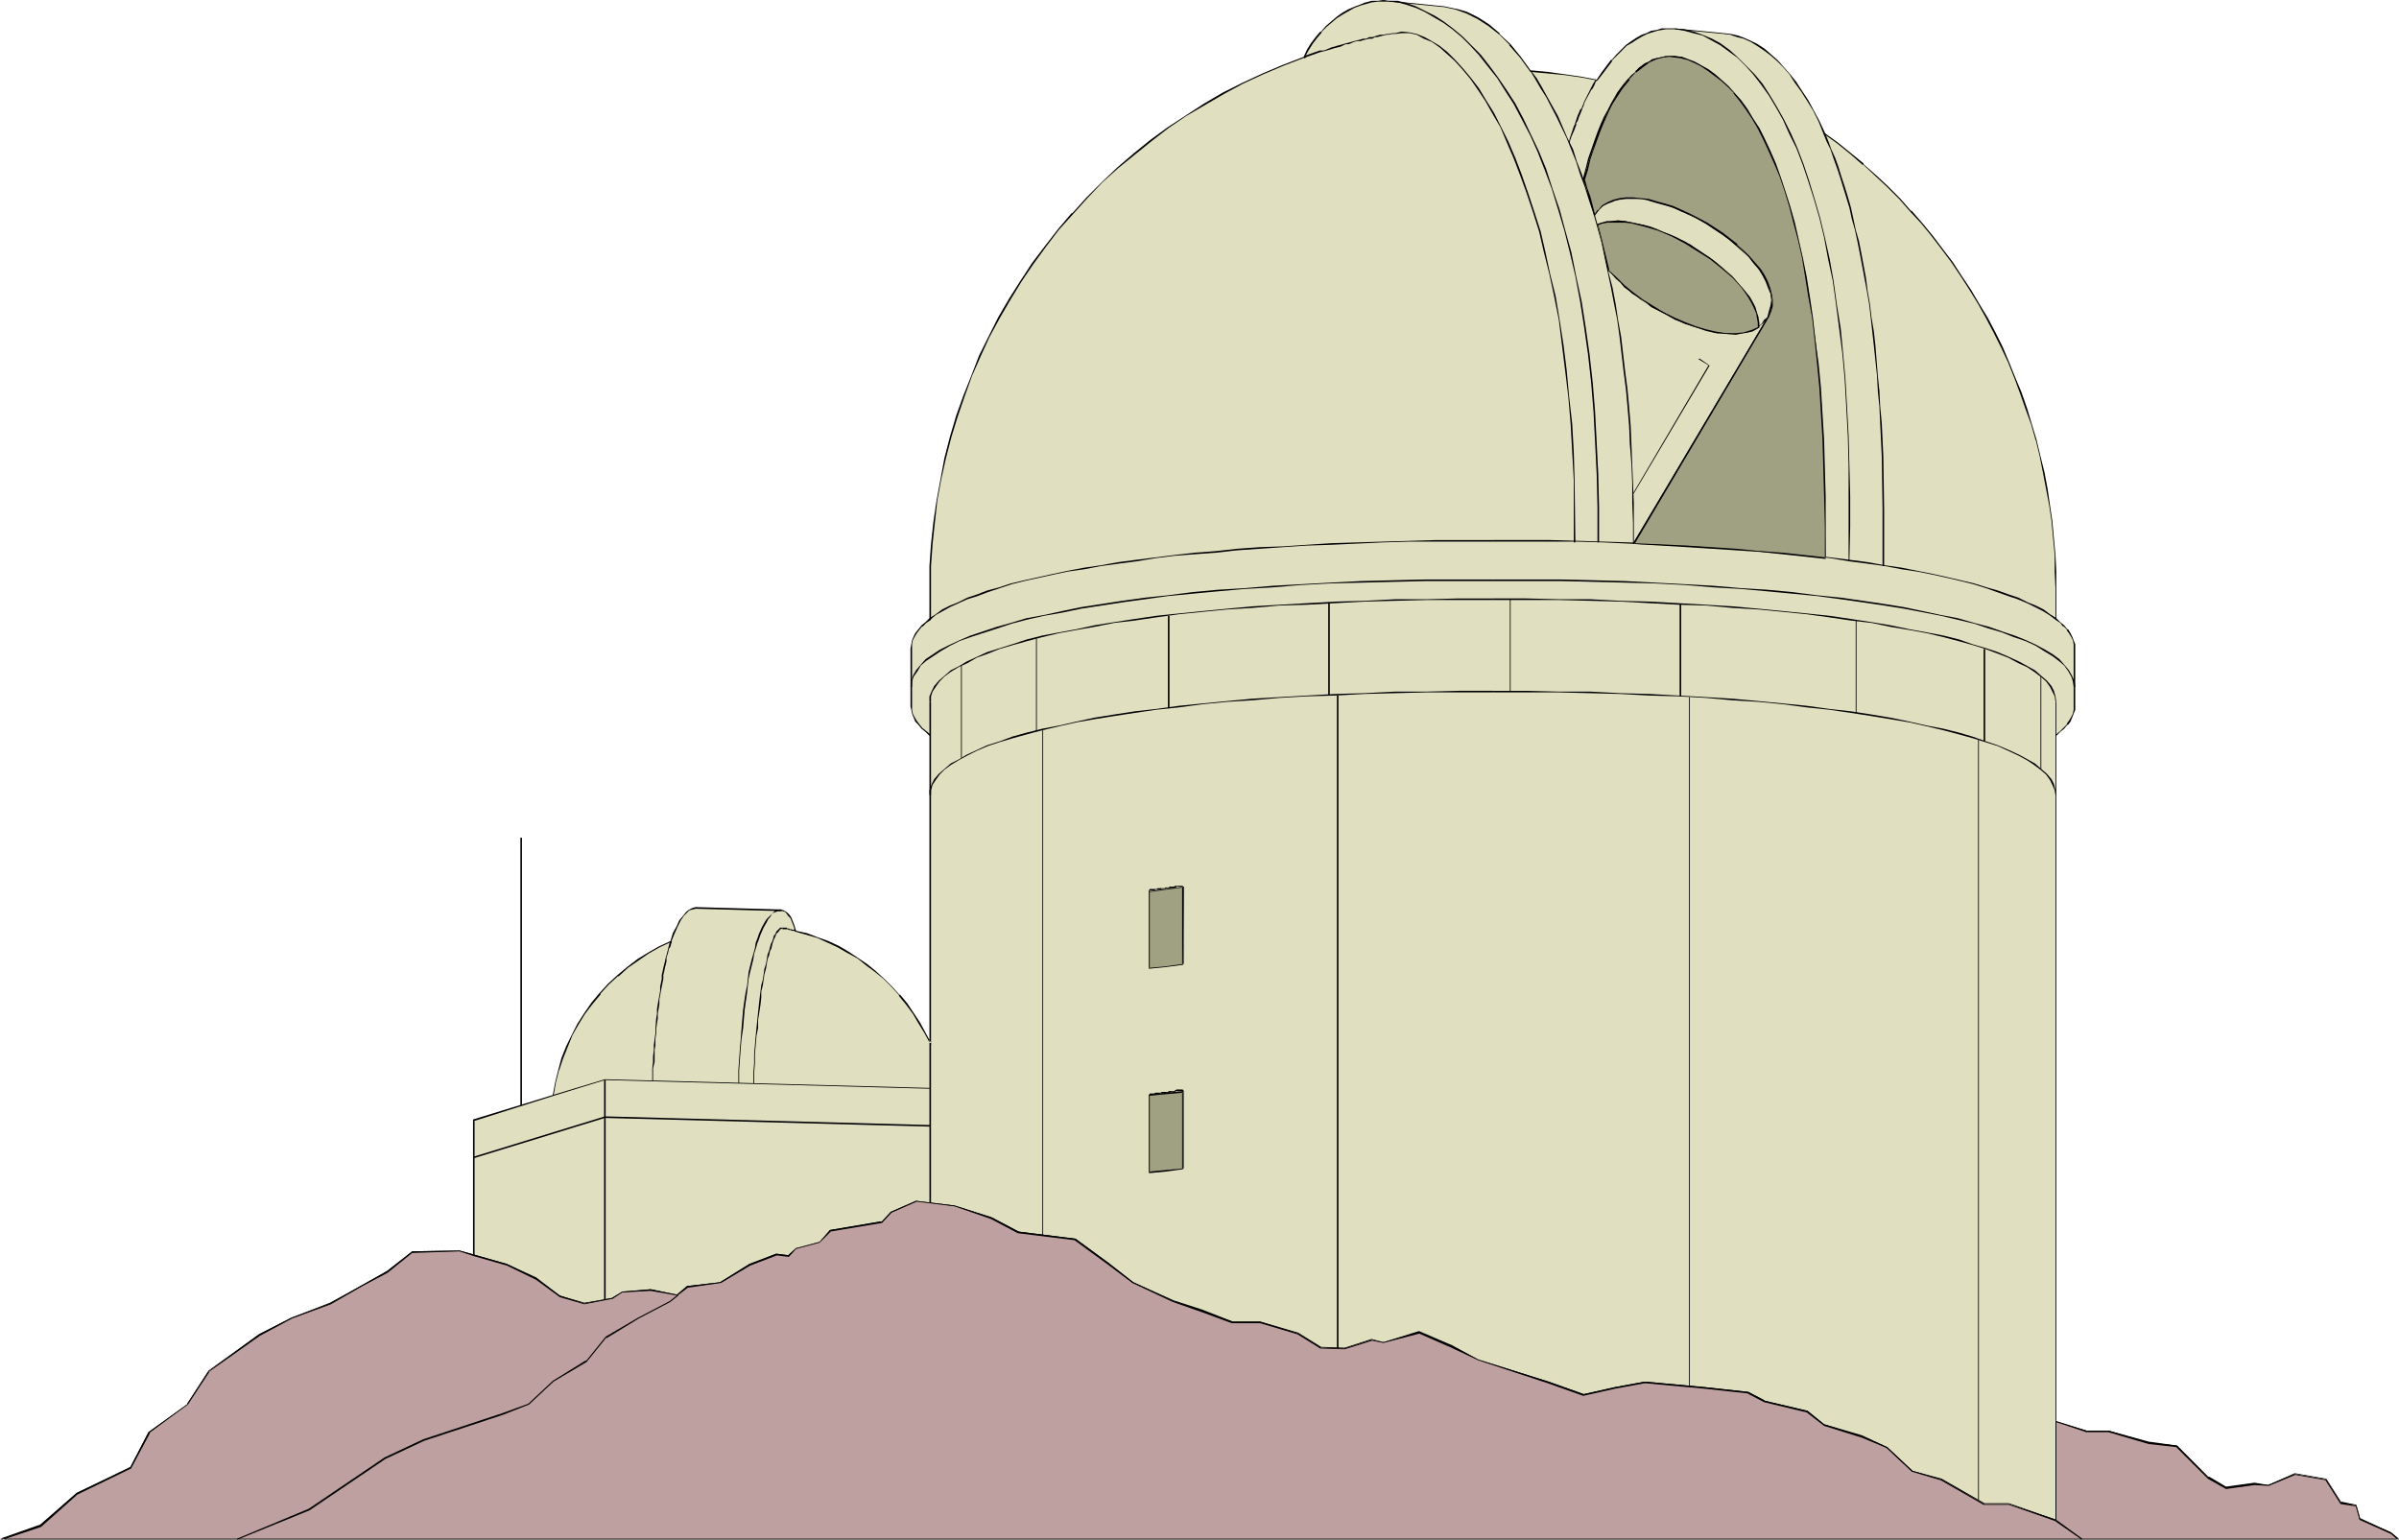 <?xml version="1.0" encoding="UTF-8" standalone="no"?>
<svg
   version="1.0"
   width="129.895mm"
   height="83.367mm"
   id="svg72"
   sodipodi:docname="Observatory.wmf"
   xmlns:inkscape="http://www.inkscape.org/namespaces/inkscape"
   xmlns:sodipodi="http://sodipodi.sourceforge.net/DTD/sodipodi-0.dtd"
   xmlns="http://www.w3.org/2000/svg"
   xmlns:svg="http://www.w3.org/2000/svg">
  <sodipodi:namedview
     id="namedview72"
     pagecolor="#ffffff"
     bordercolor="#000000"
     borderopacity="0.25"
     inkscape:showpageshadow="2"
     inkscape:pageopacity="0.0"
     inkscape:pagecheckerboard="0"
     inkscape:deskcolor="#d1d1d1"
     inkscape:document-units="mm" />
  <defs
     id="defs1">
    <pattern
       id="WMFhbasepattern"
       patternUnits="userSpaceOnUse"
       width="6"
       height="6"
       x="0"
       y="0" />
  </defs>
  <path
     style="fill:#e0e0c1;fill-opacity:1;fill-rule:evenodd;stroke:none"
     d="m 0.646,314.928 7.757,-2.747 7.434,-6.463 10.989,-5.332 3.717,-7.271 7.918,-5.817 4.202,-6.625 10.504,-7.433 6.626,-3.555 7.918,-2.909 6.302,-3.555 5.171,-2.909 5.171,-4.04 9.696,-0.162 2.909,0.808 v -27.631 l 16.322,-5.171 0.485,-2.585 0.485,-2.585 0.808,-2.424 0.97,-2.424 0.97,-2.262 1.293,-2.262 1.293,-2.262 1.616,-1.939 1.616,-2.101 1.616,-1.777 1.939,-1.777 1.939,-1.616 2.101,-1.616 2.262,-1.454 2.262,-1.293 2.262,-0.97 0.646,-1.777 0.646,-1.454 0.646,-1.131 0.646,-0.97 0.646,-0.646 0.646,-0.646 0.646,-0.162 0.646,-0.162 17.453,0.485 h 0.485 l 0.323,0.323 0.485,0.323 0.323,0.323 0.323,0.646 0.485,0.646 0.162,0.808 0.323,1.131 2.262,0.646 2.262,0.808 2.101,0.808 2.101,0.97 2.101,1.131 1.939,1.131 1.778,1.454 1.939,1.454 1.616,1.454 1.778,1.616 1.454,1.777 1.454,1.777 1.454,1.777 1.131,1.939 1.131,2.101 1.131,2.101 v -63.018 l -0.97,-0.808 -0.808,-0.646 -0.646,-0.646 -0.485,-0.808 -0.485,-0.646 -0.323,-0.808 -0.162,-0.808 v -0.646 -11.957 -0.808 l 0.162,-0.808 0.323,-0.646 0.485,-0.808 0.485,-0.808 0.646,-0.646 0.808,-0.646 0.97,-0.808 v -6.302 0 -4.524 l 0.323,-4.524 0.485,-4.524 0.646,-4.363 0.808,-4.363 0.808,-4.363 1.131,-4.363 1.293,-4.201 1.454,-4.201 1.616,-4.04 1.616,-4.04 1.939,-4.04 1.939,-3.878 2.262,-3.716 2.262,-3.716 2.424,-3.555 2.586,-3.555 2.747,-3.393 2.747,-3.393 3.07,-3.232 3.07,-3.07 3.232,-2.909 3.232,-2.909 3.555,-2.747 3.394,-2.585 3.717,-2.585 3.878,-2.262 3.878,-2.262 3.878,-2.101 4.04,-1.939 4.202,-1.777 4.202,-1.616 0.808,-1.293 0.808,-1.454 0.97,-1.293 0.97,-1.131 0.97,-1.131 2.262,-1.777 1.131,-0.808 1.293,-0.646 1.131,-0.646 1.131,-0.485 1.293,-0.323 1.131,-0.323 1.293,-0.162 h 1.131 1.131 l 11.312,1.293 2.262,0.323 2.262,0.808 2.262,1.131 2.262,1.454 2.262,1.777 2.101,2.262 2.101,2.424 2.101,2.909 3.555,0.323 3.394,0.323 3.394,0.485 3.394,0.808 0.97,-1.454 0.97,-1.454 0.97,-1.293 0.97,-1.131 1.131,-0.97 0.97,-0.808 0.97,-0.808 1.131,-0.646 0.97,-0.646 1.131,-0.485 0.97,-0.323 0.97,-0.323 0.97,-0.162 0.97,-0.162 h 1.778 l 10.019,0.97 v 0 l 1.454,0.323 1.293,0.323 1.454,0.485 1.293,0.646 1.454,0.646 1.293,0.97 1.454,0.97 1.131,1.293 1.293,1.293 1.293,1.454 1.293,1.616 1.293,1.777 1.131,1.939 1.131,2.101 1.131,2.262 1.131,2.262 2.747,2.101 2.747,2.101 2.586,2.262 2.424,2.262 2.586,2.424 2.262,2.424 2.424,2.424 2.262,2.585 2.101,2.585 2.101,2.585 1.939,2.747 1.939,2.909 1.778,2.747 1.778,2.909 1.616,2.909 1.616,2.909 1.454,3.07 1.454,3.07 1.293,3.07 1.131,3.232 1.131,3.07 0.97,3.232 1.131,3.232 0.646,3.393 0.808,3.232 0.646,3.393 0.646,3.393 0.485,3.232 0.323,3.555 0.162,3.393 0.162,3.393 0.162,3.393 v 0 6.302 l 0.808,0.808 0.808,0.646 0.646,0.646 0.485,0.808 0.485,0.808 0.323,0.646 0.162,0.808 v 0.808 11.957 0.646 l -0.162,0.808 -0.323,0.808 -0.485,0.646 -0.485,0.808 -0.646,0.646 -0.808,0.646 -0.808,0.808 v 140.578 l 6.141,1.777 h 4.525 l 8.242,2.424 5.818,0.808 6.464,6.302 3.555,2.101 5.818,-0.808 2.909,0.485 5.333,-2.424 6.464,1.131 3.07,4.686 3.07,0.485 0.808,2.909 6.302,2.747 1.293,1.293 z"
     id="path1" />
  <path
     style="fill:#000000;fill-opacity:1;fill-rule:evenodd;stroke:none"
     d="m 0.646,314.766 v 0.162 l 7.757,-2.585 7.434,-6.463 10.989,-5.494 3.878,-7.271 -0.162,0.162 7.918,-5.817 4.363,-6.787 h -0.162 l 10.504,-7.271 6.626,-3.555 7.918,-3.07 6.464,-3.555 5.171,-2.747 5.01,-4.04 v 0 l 9.696,-0.323 v 0 l 3.07,0.97 v -27.792 l -0.162,0.162 16.322,-5.171 0.485,-2.747 0.646,-2.585 v 0.162 l 0.808,-2.424 0.97,-2.424 0.97,-2.424 1.293,-2.262 1.293,-2.101 1.616,-2.101 1.616,-1.939 h -0.162 l 1.778,-1.939 1.939,-1.777 v 0.162 l 1.939,-1.777 2.101,-1.454 2.101,-1.454 2.262,-1.293 2.424,-1.131 0.646,-1.616 0.646,-1.454 0.646,-1.293 0.646,-0.97 v 0 l 0.646,-0.646 0.485,-0.485 v 0 l 0.646,-0.162 v 0 l 0.646,-0.162 17.453,0.485 h 0.485 -0.162 l 0.485,0.162 0.323,0.323 v 0 l 0.323,0.485 0.485,0.485 0.323,0.808 0.323,0.808 0.323,1.131 2.262,0.646 2.262,0.646 2.101,0.97 2.101,0.97 1.939,1.131 2.101,1.131 1.778,1.454 1.778,1.293 v 0 l 1.778,1.454 1.616,1.616 1.616,1.777 h -0.162 l 1.454,1.777 1.454,1.939 1.131,1.939 1.293,2.101 1.293,2.424 v -63.503 l -0.97,-0.808 -0.808,-0.646 v 0 l -0.646,-0.808 -0.485,-0.646 -0.485,-0.808 -0.323,-0.646 v 0 l -0.162,-0.808 v -0.646 -11.957 -0.808 l 0.162,-0.808 v 0 l 0.323,-0.646 0.485,-0.808 0.485,-0.646 0.646,-0.808 v 0.162 l 0.808,-0.808 0.97,-0.646 v -6.463 h -0.323 v 0 h 0.323 v -4.524 l 0.323,-4.524 0.485,-4.524 0.485,-4.363 0.808,-4.363 0.97,-4.363 1.131,-4.363 v 0 l 1.293,-4.201 1.454,-4.201 1.454,-4.04 1.778,-4.04 1.778,-3.878 2.101,-3.878 2.262,-3.878 2.262,-3.716 2.424,-3.555 2.586,-3.555 2.586,-3.393 2.909,-3.232 v 0 l 2.909,-3.232 3.07,-3.232 3.232,-2.909 v 0 l 3.394,-2.747 3.394,-2.747 3.555,-2.747 3.555,-2.424 3.878,-2.262 3.878,-2.262 3.878,-2.101 4.202,-1.939 4.202,-1.777 4.202,-1.616 0.808,-1.454 0.808,-1.293 0.97,-1.293 0.97,-1.131 h -0.162 l 1.131,-1.131 v 0 l 2.101,-1.777 1.293,-0.808 1.131,-0.646 1.131,-0.646 1.293,-0.485 1.131,-0.323 v 0 l 1.131,-0.323 1.293,-0.162 h 1.131 1.131 l 11.312,1.131 2.262,0.485 v 0 l 2.262,0.808 2.262,1.131 2.262,1.454 2.262,1.777 v 0 l 2.101,2.101 h -0.162 l 2.262,2.585 2.101,2.909 3.555,0.323 3.394,0.323 3.394,0.485 3.394,0.646 1.131,-1.454 0.97,-1.293 0.97,-1.293 h -0.162 l 1.131,-1.131 0.97,-0.97 0.97,-0.97 v 0 l 1.131,-0.646 0.97,-0.646 1.131,-0.646 0.97,-0.485 0.97,-0.323 1.131,-0.323 h -0.162 l 0.97,-0.162 0.97,-0.162 h 1.778 l 10.019,0.97 -0.162,-0.162 v 0.162 l 1.616,0.162 h -0.162 l 1.454,0.485 1.293,0.323 1.454,0.646 1.293,0.808 1.454,0.97 1.293,0.97 v 0 l 1.293,1.131 1.293,1.293 v 0 l 1.293,1.454 1.131,1.777 1.293,1.777 1.131,1.777 1.293,2.101 1.131,2.262 0.97,2.424 2.909,2.101 2.586,2.101 2.586,2.262 v -0.162 l 2.586,2.424 2.424,2.262 2.424,2.424 2.262,2.585 v 0 l 2.262,2.424 2.101,2.585 2.101,2.747 1.939,2.585 1.939,2.909 1.778,2.747 1.778,2.909 1.616,2.909 1.616,3.07 1.454,2.909 1.454,3.07 1.293,3.232 1.131,3.07 1.131,3.232 1.131,3.07 0.97,3.393 v -0.162 l 0.808,3.393 0.646,3.232 0.646,3.393 0.646,3.393 0.485,3.232 0.323,3.555 0.323,3.393 v 3.393 l 0.162,3.393 h 0.162 v 0 h -0.162 0.162 -0.162 v 0 h 0.162 v -3.393 l -0.162,-3.393 -0.323,-3.393 -0.323,-3.555 -0.485,-3.232 -0.485,-3.393 -0.646,-3.393 -0.808,-3.232 -0.808,-3.393 v 0 l -0.97,-3.232 -0.97,-3.232 -1.131,-3.232 -1.293,-3.07 -1.293,-3.232 -1.293,-3.07 -1.454,-2.909 -1.616,-3.07 -1.778,-2.909 -1.616,-2.747 -1.939,-2.909 -1.778,-2.747 -2.101,-2.747 -1.939,-2.585 -2.262,-2.747 -2.101,-2.424 h -0.162 l -2.262,-2.585 -2.424,-2.424 -2.424,-2.262 -2.586,-2.262 v -0.162 l -2.586,-2.101 -2.586,-2.101 -2.909,-2.101 h 0.162 l -1.131,-2.424 -1.131,-2.101 -1.131,-2.101 -1.293,-1.939 -1.131,-1.777 -1.293,-1.616 -1.293,-1.454 v 0 l -1.293,-1.454 -1.293,-1.131 v 0 l -1.293,-1.131 -1.454,-0.97 -1.293,-0.646 -1.454,-0.646 -1.293,-0.485 -1.454,-0.323 v 0 l -1.454,-0.162 h 0.162 -0.162 l -10.019,-0.97 h -1.778 -0.97 l -0.97,0.323 v 0 l -1.131,0.162 -0.97,0.485 -0.97,0.323 -1.131,0.646 -0.97,0.646 -1.131,0.808 v 0 l -0.97,0.97 -0.97,0.97 -0.97,1.131 h -0.162 l -0.97,1.293 -0.97,1.293 -0.97,1.454 h 0.162 l -3.394,-0.646 -3.394,-0.485 -3.394,-0.485 -3.555,-0.323 0.162,0.162 -2.101,-2.909 -2.101,-2.585 v 0 l -2.262,-2.101 V 6.787 l -2.101,-1.777 -2.262,-1.454 -2.262,-1.131 -2.262,-0.646 h -0.162 L 295.566,1.293 284.254,0.162 283.123,0 l -1.131,0.162 h -1.293 l -1.131,0.323 h -0.162 l -1.131,0.485 -1.293,0.485 -1.131,0.485 -1.131,0.646 -1.131,0.808 -2.262,1.939 v 0 l -0.97,1.131 h -0.162 l -0.97,1.131 -0.97,1.293 -0.808,1.293 -0.646,1.454 v 0 l -4.202,1.616 -4.202,1.777 -4.202,1.939 -3.878,1.939 -3.878,2.262 -3.717,2.424 -3.717,2.424 -3.555,2.585 -3.394,2.747 -3.394,2.909 v 0 l -3.232,3.07 -3.07,3.07 -2.909,3.232 h -0.162 l -2.747,3.232 -2.747,3.555 -2.586,3.393 -2.424,3.716 -2.262,3.555 -2.262,3.878 -1.939,3.878 -1.939,3.878 -1.616,4.201 -1.616,4.04 -1.454,4.04 -1.293,4.363 v 0 l -1.131,4.363 -0.808,4.363 -0.808,4.363 -0.646,4.363 -0.485,4.524 -0.323,4.524 v 4.524 h 0.323 v 0 h -0.323 v 6.302 -0.162 l -0.808,0.808 -0.808,0.646 -0.646,0.808 -0.646,0.808 -0.323,0.646 -0.323,0.808 v 0 l -0.162,0.808 -0.162,0.808 v 11.957 l 0.162,0.646 0.162,0.808 v 0 l 0.323,0.808 0.323,0.808 0.646,0.646 0.646,0.808 0.808,0.646 0.808,0.808 v -0.162 63.018 h 0.323 l -1.131,-2.101 -1.131,-2.101 -1.293,-1.939 -1.293,-1.939 -1.454,-1.777 h -0.162 l -1.454,-1.616 -1.616,-1.616 -1.778,-1.616 v 0 l -1.778,-1.454 -1.939,-1.293 -1.939,-1.293 -1.939,-1.131 -2.101,-0.97 -2.262,-0.808 -2.101,-0.808 -2.262,-0.485 v 0 l -0.323,-1.131 -0.323,-0.808 -0.323,-0.808 -0.323,-0.485 -0.485,-0.485 -0.485,-0.323 -0.323,-0.162 -0.485,-0.162 -17.453,-0.485 -0.646,0.162 v 0 l -0.646,0.323 -0.646,0.485 -0.646,0.808 v 0 l -0.808,0.97 -0.485,1.131 -0.808,1.454 -0.485,1.616 v 0 l -2.424,1.131 -2.262,1.293 -2.101,1.293 -2.101,1.616 -1.939,1.616 v 0 l -1.939,1.777 -1.778,1.939 v 0 l -1.616,1.939 -1.454,2.101 -1.454,2.262 -1.131,2.262 -1.131,2.262 -0.97,2.424 -0.646,2.424 v 0 l -0.646,2.585 -0.485,2.585 v 0 l -16.322,5.009 v 27.792 l 0.162,-0.162 -2.909,-0.808 -9.696,0.162 -5.171,4.04 -5.171,2.909 -6.464,3.555 -7.918,3.07 -6.626,3.393 -10.342,7.433 -4.363,6.787 h 0.162 l -8.08,5.817 -3.717,7.11 v 0 L 15.675,305.556 8.242,312.019 0,314.928 Z"
     id="path2" />
  <path
     style="fill:#000000;fill-opacity:1;fill-rule:evenodd;stroke:none"
     d="m 420.644,120.38 v 6.463 l 0.97,0.646 0.646,0.808 v -0.162 l 0.808,0.808 h -0.162 l 0.485,0.646 0.485,0.808 0.323,0.646 v 0 l 0.162,0.808 v 0.808 11.957 0.646 l -0.162,0.808 v 0 l -0.323,0.646 -0.485,0.808 -0.485,0.646 h 0.162 l -0.808,0.808 v 0 l -0.646,0.646 -0.97,0.808 v 140.578 l 6.302,1.939 h 4.525 v 0 l 8.242,2.424 v 0 l 5.818,0.808 -0.162,-0.162 6.464,6.463 3.717,2.101 5.818,-0.808 2.909,0.323 5.494,-2.424 h -0.162 l 6.464,1.131 h -0.162 l 3.07,4.848 3.232,0.485 h -0.162 l 0.808,2.747 6.464,2.909 v 0 l 1.293,1.131 v -0.162 H 0.646 L 0,314.928 h 490.94 l -1.616,-1.293 -6.302,-2.909 v 0.162 l -0.808,-2.909 -3.07,-0.646 v 0.162 l -3.07,-4.848 -6.464,-1.131 -5.494,2.424 h 0.162 l -2.909,-0.485 -5.818,0.808 v 0 l -3.555,-2.101 v 0.162 l -6.464,-6.463 -5.818,-0.808 v 0 l -8.242,-2.262 h -4.525 v 0 l -6.141,-1.939 v 0.162 -140.578 0.162 l 0.808,-0.808 0.808,-0.646 v 0 l 0.646,-0.808 h 0.162 l 0.485,-0.646 0.323,-0.808 0.323,-0.808 v 0 l 0.323,-0.808 v -0.646 -11.957 -0.808 l -0.323,-0.808 v 0 l -0.323,-0.808 -0.323,-0.646 -0.485,-0.808 h -0.162 l -0.646,-0.808 v 0 l -0.808,-0.646 -0.808,-0.808 v 0.162 -6.302 z"
     id="path3" />
  <path
     style="fill:#000000;fill-opacity:1;fill-rule:evenodd;stroke:none"
     d="m 138.653,264.998 -5.494,-1.131 -5.818,0.485 -2.101,1.293 v 0 l -5.656,0.97 v 0 l -5.01,-1.454 -4.848,-3.716 -5.979,-2.747 -6.787,-1.939 v 0.323 l 6.787,1.939 5.979,2.747 4.848,3.716 5.01,1.293 5.818,-0.97 1.939,-1.293 v 0 l 5.818,-0.323 5.494,0.97 z"
     id="path4" />
  <path
     style="fill:#000000;fill-opacity:1;fill-rule:evenodd;stroke:none"
     d="m 96.96,237.044 26.826,-8.241 v 0 l 66.579,1.777 v -0.323 L 123.785,228.48 96.96,236.721 Z"
     id="path5" />
  <path
     style="fill:#000000;fill-opacity:1;fill-rule:evenodd;stroke:none"
     d="m 190.526,246.254 v -32.802 h -0.323 v 32.802 z"
     id="path6" />
  <path
     style="fill:#000000;fill-opacity:1;fill-rule:evenodd;stroke:none"
     d="m 190.365,222.663 -66.579,-1.777 -10.666,3.232 0.162,0.162 10.504,-3.232 v 0 l 66.579,1.777 z"
     id="path7" />
  <path
     style="fill:#000000;fill-opacity:1;fill-rule:evenodd;stroke:none"
     d="m 123.624,221.047 v 44.92 h 0.323 v -44.92 z"
     id="path8" />
  <path
     style="fill:#000000;fill-opacity:1;fill-rule:evenodd;stroke:none"
     d="m 106.494,171.441 v 54.777 h 0.323 v -54.777 z"
     id="path9" />
  <path
     style="fill:#000000;fill-opacity:1;fill-rule:evenodd;stroke:none"
     d="m 133.643,221.209 v -2.585 l 0.323,-1.293 v -1.131 -1.293 l 0.162,-0.97 v -1.293 l 0.162,-1.131 v -0.97 l 0.323,-2.101 v -0.97 l 0.162,-0.97 0.162,-0.97 v -0.97 l 0.162,-0.808 0.162,-0.97 0.162,-0.808 0.162,-0.808 0.162,-0.808 v -0.808 l 0.162,-0.646 0.162,-0.808 0.162,-0.646 0.162,-0.646 v -0.808 l 0.162,-0.485 0.162,-0.485 0.162,-0.808 0.323,-0.485 0.162,-0.646 0.162,-0.323 -0.323,-0.162 -0.162,0.323 -0.162,0.646 -0.162,0.646 -0.162,0.646 -0.162,0.646 -0.162,0.485 -0.162,0.808 -0.162,0.646 -0.162,0.646 -0.162,0.808 -0.162,0.646 v 0.808 l -0.162,0.808 -0.162,0.808 v 0.808 l -0.162,0.97 -0.162,0.808 -0.162,0.97 -0.162,0.97 v 0.97 l -0.162,0.97 -0.162,2.101 v 0.97 l -0.162,1.131 -0.162,1.293 v 0.97 l -0.162,1.293 v 1.131 l -0.162,1.293 v 2.585 z"
     id="path10" />
  <path
     style="fill:#000000;fill-opacity:1;fill-rule:evenodd;stroke:none"
     d="m 159.822,186.145 h -0.323 l -0.323,0.162 h -0.485 l -0.323,0.323 -0.323,0.323 -0.646,0.646 -0.485,0.485 -0.323,0.485 -0.646,1.131 -0.646,1.454 -0.323,0.97 -0.323,0.808 -0.162,1.131 -0.323,1.131 -0.323,1.131 -0.323,1.293 -0.323,1.293 -0.162,1.454 -0.162,1.454 -0.323,1.454 -0.485,3.393 -0.162,1.939 -0.162,1.939 -0.162,2.101 -0.162,1.939 -0.162,2.262 -0.162,2.262 v 2.585 h 0.162 v -2.585 l 0.162,-2.262 0.162,-2.262 0.162,-1.939 0.323,-2.101 0.162,-1.939 0.162,-1.939 0.485,-3.393 0.162,-1.454 0.162,-1.454 0.323,-1.454 0.323,-1.293 0.323,-1.293 0.162,-1.131 0.323,-0.97 0.323,-1.131 0.323,-0.808 0.323,-0.97 0.646,-1.454 0.646,-1.131 0.323,-0.646 0.323,-0.323 0.485,-0.808 0.323,-0.162 0.485,-0.162 0.323,-0.162 h 0.323 0.323 z"
     id="path11" />
  <path
     style="fill:#000000;fill-opacity:1;fill-rule:evenodd;stroke:none"
     d="m 154.328,221.693 v -2.101 l 0.162,-1.939 v -1.939 l 0.162,-1.777 0.162,-1.939 0.323,-1.616 v -1.616 l 0.485,-3.07 0.162,-1.454 v -1.293 l 0.323,-1.293 0.162,-1.131 0.162,-1.131 0.323,-1.131 0.162,-0.97 0.162,-0.97 0.323,-0.808 0.162,-0.808 0.323,-0.646 0.162,-0.808 0.162,-0.485 0.162,-0.485 0.323,-0.646 0.162,-0.485 0.323,-0.323 0.162,-0.162 0.323,-0.485 h 0.162 l 0.162,-0.162 0.162,0.162 v 0 -0.323 h 0.162 -0.323 -0.323 l -0.162,0.162 -0.485,0.485 -0.162,0.162 -0.162,0.485 -0.323,0.323 -0.162,0.646 -0.162,0.485 -0.323,0.646 -0.162,0.646 -0.162,0.646 -0.323,0.808 -0.162,0.97 -0.162,0.97 -0.323,0.97 -0.162,1.131 -0.162,1.131 -0.323,1.131 -0.162,1.293 -0.162,1.293 -0.162,1.454 -0.323,3.07 -0.162,1.616 -0.162,1.616 -0.162,1.939 -0.162,1.777 v 1.939 l -0.162,1.939 v 2.101 z"
     id="path12" />
  <path
     style="fill:#000000;fill-opacity:1;fill-rule:evenodd;stroke:none"
     d="m 160.145,190.185 h 0.808 v 0 h 0.323 l 0.162,0.162 h 0.323 v 0 h 0.162 v 0.162 h 0.646 l 0.162,0.162 v 0 l 0.162,-0.162 v 0 l -0.162,-0.323 -0.646,0.162 v -0.162 h -0.162 v 0 h -0.323 l -0.162,-0.162 h -0.323 l -0.162,-0.162 h -0.808 z"
     id="path13" />
  <path
     style="fill:#000000;fill-opacity:1;fill-rule:evenodd;stroke:none"
     d="m 48.642,314.928 14.706,-5.979 15.514,-10.503 7.918,-3.555 16.16,-5.494 5.333,-1.939 5.01,-4.686 v 0 l 6.787,-4.04 4.04,-5.009 v 0.162 l 6.626,-4.04 6.464,-3.555 3.555,-2.747 v 0 l 6.787,-0.97 5.979,-3.555 5.494,-2.101 h -0.162 l 2.586,0.323 1.454,-1.616 v 0 l 4.848,-1.293 2.262,-2.262 h -0.162 l 10.666,-1.777 1.939,-2.101 v 0 l 5.171,-2.262 h -0.162 l 7.918,0.97 v 0 l 7.434,2.585 5.494,2.909 11.797,1.454 h -0.162 l 6.626,4.848 5.171,3.878 8.242,3.716 5.979,2.101 6.141,2.424 h 5.818 v 0 l 7.595,2.101 4.686,2.909 5.01,0.323 5.656,-1.939 h -0.162 l 2.424,0.646 7.434,-2.101 h -0.162 l 6.626,2.909 5.494,2.747 14.221,4.686 7.272,2.424 6.464,-1.293 6.141,-1.131 12.282,1.131 8.888,0.808 h -0.162 l 3.394,1.939 8.726,2.101 v 0 l 3.555,2.747 7.757,2.262 5.01,2.262 v 0 l 5.171,4.848 5.979,1.616 8.726,5.009 h 5.171 v 0 l 9.534,3.393 5.333,3.716 0.162,-0.162 -5.333,-3.716 -9.696,-3.393 h -5.01 v 0 l -8.726,-5.009 -5.979,-1.616 v 0 l -5.171,-4.848 -5.171,-2.424 -7.757,-2.262 -3.394,-2.747 -8.888,-2.101 h 0.162 l -3.394,-1.777 -8.888,-0.97 -12.282,-1.131 -6.141,1.131 -6.464,1.454 h 0.162 l -7.272,-2.585 -14.382,-4.524 -5.333,-2.909 -6.787,-2.909 -7.272,2.262 v 0 l -2.424,-0.646 -5.494,1.777 v 0 l -5.01,-0.162 h 0.162 l -4.686,-2.909 -7.757,-2.262 h -5.818 0.162 l -6.141,-2.424 -5.979,-1.939 -8.242,-3.716 -5.171,-4.04 -6.626,-4.848 -11.635,-1.454 v 0 l -5.494,-2.909 -7.595,-2.424 -7.918,-0.97 -5.171,2.262 -1.939,2.101 v -0.162 l -10.504,1.777 -2.101,2.424 v 0 l -4.848,1.293 -1.616,1.454 h 0.162 l -2.586,-0.323 -5.494,2.101 -5.979,3.716 h 0.162 l -6.949,0.808 -3.555,2.909 -6.464,3.555 -6.626,3.878 -4.04,5.009 v -0.162 l -6.787,4.201 -5.01,4.686 v 0 l -5.333,1.939 -16.16,5.332 -7.918,3.555 -15.514,10.665 -14.706,5.979 z"
     id="path14" />
  <path
     style="fill:#000000;fill-opacity:1;fill-rule:evenodd;stroke:none"
     d="m 420.806,311.211 v -20.198 h -0.162 v 20.198 z"
     id="path15" />
  <path
     style="fill:#000000;fill-opacity:1;fill-rule:evenodd;stroke:none"
     d="M 404.969,307.01 V 151.404 h -0.162 V 307.01 Z"
     id="path16" />
  <path
     style="fill:#000000;fill-opacity:1;fill-rule:evenodd;stroke:none"
     d="M 345.662,142.679 V 283.58 h 0.162 V 142.679 Z"
     id="path17" />
  <path
     style="fill:#000000;fill-opacity:1;fill-rule:evenodd;stroke:none"
     d="m 273.912,275.986 v -133.63 h -0.323 v 133.63 z"
     id="path18" />
  <path
     style="fill:#000000;fill-opacity:1;fill-rule:evenodd;stroke:none"
     d="m 213.312,149.465 v 103.414 h 0.162 V 149.465 Z"
     id="path19" />
  <path
     style="fill:#000000;fill-opacity:1;fill-rule:evenodd;stroke:none"
     d="m 235.289,239.791 v -15.674 h -0.162 v 15.674 z"
     id="path20" />
  <path
     style="fill:#000000;fill-opacity:1;fill-rule:evenodd;stroke:none"
     d="m 235.128,224.279 h 0.162 l 0.162,-0.162 h 0.646 0.323 l 0.162,-0.162 h 0.646 l 0.162,-0.162 h 0.162 0.162 0.808 l 0.162,-0.162 h 0.485 0.162 0.162 l 0.162,-0.162 h 0.808 l 0.162,-0.162 h 0.162 1.293 v -0.323 h -1.293 l -0.323,0.162 -0.162,0.162 h -0.646 -0.162 -0.323 l -0.162,0.162 h -0.323 -0.162 -0.808 l -0.162,0.162 h -0.162 -0.162 -0.808 l -0.162,0.162 h -0.162 -0.808 l -0.162,0.323 v 0 z"
     id="path21" />
  <path
     style="fill:#000000;fill-opacity:1;fill-rule:evenodd;stroke:none"
     d="m 241.915,223.148 v 15.997 h 0.323 v -15.997 z"
     id="path22" />
  <path
     style="fill:#000000;fill-opacity:1;fill-rule:evenodd;stroke:none"
     d="m 242.077,238.983 h -1.778 l -0.162,0.162 h -0.485 -0.162 -0.97 l -0.162,0.162 h -0.646 -0.162 -0.162 -0.162 -0.323 l -0.162,0.162 h -0.323 l -0.323,0.162 h -0.808 l -0.162,0.162 v 0 0.162 h 0.162 l 0.162,-0.162 h 0.646 l 0.323,-0.162 h 0.323 0.162 0.323 0.162 0.162 l 0.162,-0.162 h 0.808 l 0.162,-0.162 h 0.808 0.162 0.646 l 0.162,-0.162 h 1.616 z"
     id="path23" />
  <path
     style="fill:#000000;fill-opacity:1;fill-rule:evenodd;stroke:none"
     d="m 235.289,198.102 v -15.835 h -0.162 v 15.835 z"
     id="path24" />
  <path
     style="fill:#000000;fill-opacity:1;fill-rule:evenodd;stroke:none"
     d="m 235.128,182.429 0.162,-0.162 h 0.162 0.808 l 0.162,-0.162 h 0.323 0.162 0.646 l 0.162,-0.162 h 0.808 l 0.162,-0.162 h 0.485 0.162 0.162 0.162 0.646 l 0.323,-0.162 0.162,-0.162 h 1.293 v -0.162 h -1.293 -0.323 l -0.162,0.162 h -0.646 -0.162 -0.162 l -0.162,0.162 h -0.646 l -0.162,0.162 h -0.646 -0.162 -0.646 l -0.162,0.162 h -0.323 -0.162 -0.97 l -0.162,0.323 v -0.162 z"
     id="path25" />
  <path
     style="fill:#000000;fill-opacity:1;fill-rule:evenodd;stroke:none"
     d="m 241.915,181.459 v 15.835 h 0.323 v -15.835 z"
     id="path26" />
  <path
     style="fill:#000000;fill-opacity:1;fill-rule:evenodd;stroke:none"
     d="m 242.077,197.133 h -1.454 l -0.323,0.162 h -0.162 -0.808 l -0.162,0.162 h -0.646 l -0.162,0.162 h -0.646 -0.162 -0.646 l -0.162,0.162 h -0.323 -0.162 -0.97 l -0.162,0.323 v -0.162 0.323 l 0.162,-0.162 h 0.162 0.808 l 0.162,-0.162 h 0.323 l 0.162,-0.162 h 0.646 0.162 0.808 l 0.162,-0.162 h 0.485 0.162 0.97 l 0.162,-0.162 h 0.162 1.454 z"
     id="path27" />
  <path
     style="fill:#000000;fill-opacity:1;fill-rule:evenodd;stroke:none"
     d="m 190.526,162.715 v -0.97 l 0.323,-1.131 0.646,-0.97 0.808,-1.131 0.97,-0.97 1.293,-0.97 1.616,-0.97 1.778,-0.97 1.939,-0.97 2.262,-0.97 2.424,-0.808 2.747,-0.808 2.909,-0.808 3.07,-0.808 3.394,-0.808 3.555,-0.808 3.717,-0.646 4.04,-0.646 4.202,-0.646 4.363,-0.646 4.686,-0.485 4.848,-0.646 5.01,-0.485 5.171,-0.323 5.494,-0.485 5.656,-0.323 5.818,-0.162 5.979,-0.323 6.302,-0.162 6.464,-0.162 h 6.626 6.949 v -0.323 h -6.949 l -6.626,0.162 h -6.464 l -6.302,0.323 -5.979,0.162 -5.818,0.323 -5.656,0.323 -5.494,0.323 -5.171,0.485 -5.01,0.485 -4.848,0.485 -4.686,0.646 -4.363,0.485 -4.202,0.646 -4.04,0.646 -3.717,0.808 -3.555,0.808 -3.394,0.646 -3.232,0.808 -2.909,0.808 -2.586,0.97 -2.586,0.808 -2.101,0.97 -2.101,0.97 -1.616,0.97 -1.616,0.808 -1.293,1.131 -1.131,0.97 -0.97,1.131 -0.485,0.97 -0.485,1.293 v 0.97 z"
     id="path28" />
  <path
     style="fill:#000000;fill-opacity:1;fill-rule:evenodd;stroke:none"
     d="m 305.585,141.709 h 6.787 6.626 l 6.464,0.162 6.141,0.162 5.979,0.323 5.979,0.162 5.656,0.323 5.333,0.485 5.333,0.323 5.01,0.485 4.848,0.646 4.686,0.485 4.363,0.646 4.202,0.646 3.878,0.646 3.878,0.646 3.555,0.808 3.394,0.808 3.07,0.808 2.909,0.808 2.586,0.808 2.586,0.808 2.101,0.97 2.101,0.97 1.778,0.97 1.454,0.97 1.293,0.97 1.131,0.97 0.808,1.131 0.485,0.97 0.485,1.131 0.162,0.97 h 0.162 l -0.162,-0.97 -0.323,-1.293 -0.485,-0.97 -0.97,-1.131 -1.131,-0.97 -1.293,-1.131 -1.454,-0.808 -1.778,-0.97 -2.101,-0.97 -2.262,-0.97 -2.424,-0.808 -2.747,-0.97 -2.747,-0.808 -3.232,-0.808 -3.394,-0.646 -3.555,-0.808 -3.878,-0.808 -3.878,-0.646 -4.202,-0.646 -4.363,-0.485 -4.686,-0.646 -4.848,-0.485 -5.01,-0.485 -5.333,-0.485 -5.333,-0.323 -5.656,-0.323 -5.979,-0.323 -5.979,-0.162 -6.141,-0.323 h -6.464 l -6.626,-0.162 h -6.787 z"
     id="path29" />
  <path
     style="fill:#000000;fill-opacity:1;fill-rule:evenodd;stroke:none"
     d="m 420.806,150.435 v -6.787 h -0.162 v 6.787 z"
     id="path30" />
  <path
     style="fill:#000000;fill-opacity:1;fill-rule:evenodd;stroke:none"
     d="m 420.806,143.648 -0.162,-1.131 -0.323,-1.131 -0.485,-0.97 -0.97,-1.131 -1.131,-0.97 -1.293,-1.131 -1.454,-0.808 -1.778,-0.97 -2.101,-0.97 -2.262,-0.97 -2.424,-0.808 -2.747,-0.808 -2.747,-0.97 -3.232,-0.808 -3.394,-0.646 -3.555,-0.646 -3.878,-0.808 -3.878,-0.646 -4.202,-0.646 -4.363,-0.646 -4.686,-0.485 -4.848,-0.485 -5.01,-0.485 -5.333,-0.485 -5.333,-0.323 -5.656,-0.323 -5.979,-0.323 -5.979,-0.162 -6.141,-0.323 h -6.464 l -6.626,-0.162 h -6.787 v 0.323 h 6.787 6.626 l 6.464,0.162 6.141,0.162 5.979,0.323 5.979,0.323 5.656,0.162 5.333,0.485 5.333,0.323 5.01,0.485 4.848,0.485 4.686,0.646 4.363,0.646 4.202,0.485 3.878,0.808 3.878,0.646 3.555,0.646 3.394,0.808 3.07,0.808 2.909,0.808 2.586,0.808 2.586,0.97 2.101,0.808 2.101,1.131 1.778,0.808 1.454,0.97 1.293,0.97 1.131,0.97 0.808,1.131 0.485,0.97 0.485,0.97 0.162,1.131 z"
     id="path31" />
  <path
     style="fill:#000000;fill-opacity:1;fill-rule:evenodd;stroke:none"
     d="m 305.585,122.481 h -6.949 l -6.626,0.162 h -6.464 l -6.302,0.323 -5.979,0.162 -5.818,0.323 -5.656,0.323 -5.494,0.323 -5.171,0.485 -5.01,0.485 -4.848,0.485 -4.686,0.485 -4.363,0.646 -4.202,0.646 -4.04,0.646 -3.717,0.808 -3.555,0.646 -3.394,0.646 -3.232,0.808 -2.909,0.97 -2.586,0.808 -2.586,0.808 -2.101,0.97 -2.101,0.97 -1.616,0.97 -1.616,0.808 -1.293,1.131 -1.131,0.97 -0.97,1.131 -0.485,0.97 -0.485,1.131 v 1.131 h 0.323 v -1.131 l 0.323,-0.97 0.646,-0.97 0.808,-1.131 0.97,-0.97 1.293,-0.97 1.616,-0.97 1.778,-0.808 1.939,-1.131 2.262,-0.808 2.424,-0.97 2.747,-0.808 2.909,-0.808 3.07,-0.808 3.394,-0.808 3.555,-0.646 3.717,-0.646 4.04,-0.808 4.202,-0.485 4.363,-0.646 4.686,-0.646 4.848,-0.485 5.01,-0.485 5.171,-0.323 5.494,-0.485 5.656,-0.162 5.818,-0.323 5.979,-0.323 6.302,-0.162 6.464,-0.162 h 6.626 6.949 z"
     id="path32" />
  <path
     style="fill:#000000;fill-opacity:1;fill-rule:evenodd;stroke:none"
     d="m 190.203,143.648 v 6.787 h 0.323 v -6.787 z"
     id="path33" />
  <path
     style="fill:#000000;fill-opacity:1;fill-rule:evenodd;stroke:none"
     d="m 196.829,155.121 v -18.905 h -0.162 v 18.905 z"
     id="path34" />
  <path
     style="fill:#000000;fill-opacity:1;fill-rule:evenodd;stroke:none"
     d="m 212.181,149.627 v -18.905 h -0.162 v 18.905 z"
     id="path35" />
  <path
     style="fill:#000000;fill-opacity:1;fill-rule:evenodd;stroke:none"
     d="m 239.006,126.036 v 18.905 h 0.323 v -18.905 z"
     id="path36" />
  <path
     style="fill:#000000;fill-opacity:1;fill-rule:evenodd;stroke:none"
     d="m 272.134,142.356 v -19.067 h -0.323 v 19.067 z"
     id="path37" />
  <path
     style="fill:#000000;fill-opacity:1;fill-rule:evenodd;stroke:none"
     d="m 308.979,122.642 v 18.905 h 0.162 v -18.905 z"
     id="path38" />
  <path
     style="fill:#000000;fill-opacity:1;fill-rule:evenodd;stroke:none"
     d="m 344.046,142.517 v -18.905 h -0.323 v 18.905 z"
     id="path39" />
  <path
     style="fill:#000000;fill-opacity:1;fill-rule:evenodd;stroke:none"
     d="m 379.76,127.005 v 18.905 h 0.162 v -18.905 z"
     id="path40" />
  <path
     style="fill:#000000;fill-opacity:1;fill-rule:evenodd;stroke:none"
     d="m 406.262,151.728 v -18.905 h -0.323 v 18.905 z"
     id="path41" />
  <path
     style="fill:#000000;fill-opacity:1;fill-rule:evenodd;stroke:none"
     d="m 417.574,138.478 v 18.905 h 0.162 v -18.905 z"
     id="path42" />
  <path
     style="fill:#000000;fill-opacity:1;fill-rule:evenodd;stroke:none"
     d="m 424.684,140.578 -0.162,-1.131 -0.485,-1.131 -0.646,-1.131 -0.808,-0.97 -1.131,-1.293 -1.293,-0.97 -1.616,-0.97 -1.778,-0.97 -2.101,-0.97 -2.424,-0.97 -2.424,-0.808 -2.747,-0.97 -3.07,-0.808 -3.394,-0.97 -3.394,-0.646 -7.595,-1.616 -4.04,-0.646 -4.363,-0.646 -4.525,-0.646 -4.848,-0.485 -5.01,-0.646 -5.171,-0.485 -5.333,-0.323 -5.656,-0.485 -5.818,-0.323 -6.141,-0.323 -6.141,-0.323 -6.626,-0.162 -6.626,-0.162 h -6.787 -6.949 v 0.323 h 6.949 6.787 l 6.626,0.162 6.626,0.162 6.141,0.162 6.141,0.323 5.818,0.485 5.656,0.323 5.333,0.485 5.171,0.485 5.01,0.485 4.848,0.646 4.525,0.646 4.363,0.646 4.04,0.646 7.595,1.454 3.394,0.808 3.394,0.808 2.909,0.97 2.747,0.808 2.424,0.97 2.424,0.808 2.101,0.97 1.778,1.131 1.616,0.97 1.293,0.97 1.131,0.97 0.808,1.131 0.646,1.131 0.323,0.97 0.162,1.131 z"
     id="path43" />
  <path
     style="fill:#000000;fill-opacity:1;fill-rule:evenodd;stroke:none"
     d="m 305.585,118.603 h -7.11 -6.949 l -6.626,0.162 -6.464,0.162 -6.302,0.323 -5.979,0.323 -5.818,0.323 -5.656,0.485 -5.494,0.323 -5.171,0.485 -5.01,0.646 -4.686,0.485 -4.686,0.646 -4.202,0.646 -4.202,0.646 -3.878,0.808 -3.717,0.808 -3.555,0.646 -3.232,0.97 -2.909,0.808 -5.333,1.777 -2.262,0.97 -2.101,0.97 -1.939,0.97 -1.454,0.97 -1.454,0.97 -1.131,1.293 -0.808,0.97 -0.646,1.131 -0.323,1.131 -0.162,1.131 h 0.323 v -1.131 l 0.323,-0.97 0.808,-1.131 0.646,-1.131 1.131,-0.97 1.454,-0.97 1.454,-0.97 1.939,-1.131 1.939,-0.97 2.262,-0.808 5.494,-1.777 2.909,-0.97 3.07,-0.808 3.555,-0.808 3.717,-0.646 3.878,-0.808 4.202,-0.646 4.202,-0.646 4.686,-0.646 4.686,-0.646 5.01,-0.485 5.171,-0.485 5.494,-0.485 5.656,-0.323 5.818,-0.485 5.979,-0.323 6.302,-0.162 6.464,-0.162 6.626,-0.162 h 6.949 7.11 z"
     id="path44" />
  <path
     style="fill:#000000;fill-opacity:1;fill-rule:evenodd;stroke:none"
     d="m 190.365,126.844 1.131,-0.97 1.454,-0.808 1.454,-0.808 1.778,-0.808 1.778,-0.808 2.101,-0.646 2.101,-0.808 2.424,-0.808 2.424,-0.808 2.586,-0.646 2.909,-0.646 2.909,-0.646 3.07,-0.646 3.394,-0.485 3.394,-0.646 3.555,-0.485 3.717,-0.485 3.878,-0.646 3.878,-0.485 4.202,-0.323 4.363,-0.323 4.363,-0.485 4.686,-0.323 4.686,-0.323 4.848,-0.323 5.01,-0.162 10.504,-0.485 5.494,-0.162 h 5.494 11.635 v -0.323 h -11.635 l -5.494,0.162 -5.494,0.162 -10.504,0.323 -5.01,0.323 -4.848,0.323 -4.686,0.162 -4.686,0.323 -4.363,0.485 -4.363,0.323 -4.202,0.485 -3.878,0.485 -3.878,0.485 -3.717,0.485 -3.555,0.646 -3.394,0.485 -3.394,0.646 -3.07,0.646 -2.909,0.646 -2.909,0.646 -2.747,0.646 -2.424,0.808 -2.424,0.646 -2.101,0.808 -1.939,0.646 -1.939,0.97 -1.616,0.646 -1.616,0.808 -1.293,0.97 -1.293,0.808 z"
     id="path45" />
  <path
     style="fill:#000000;fill-opacity:1;fill-rule:evenodd;stroke:none"
     d="m 305.585,110.847 h 11.474 5.494 l 5.494,0.162 10.342,0.485 5.01,0.162 5.01,0.323 4.686,0.323 4.525,0.323 4.525,0.485 4.363,0.323 4.04,0.323 4.04,0.485 3.878,0.646 3.717,0.485 3.555,0.485 3.394,0.646 3.232,0.485 3.232,0.646 2.909,0.646 2.747,0.646 2.586,0.646 2.586,0.808 2.262,0.808 2.262,0.808 1.939,0.646 1.939,0.808 1.616,0.808 1.616,0.808 1.293,0.808 1.293,0.97 0.162,-0.323 -1.293,-0.808 -1.293,-0.97 -1.616,-0.808 -1.616,-0.646 -1.939,-0.97 -1.939,-0.646 -2.262,-0.808 -2.262,-0.646 -2.586,-0.808 -2.747,-0.646 -2.747,-0.646 -2.909,-0.646 -3.232,-0.646 -3.232,-0.646 -3.394,-0.485 -3.555,-0.646 -3.717,-0.485 -3.878,-0.485 -4.04,-0.485 -4.04,-0.485 -4.363,-0.323 -4.525,-0.485 -4.525,-0.323 -4.686,-0.162 -5.01,-0.323 -5.01,-0.323 -10.342,-0.323 -5.494,-0.162 -5.494,-0.162 h -11.474 z"
     id="path46" />
  <path
     style="fill:#000000;fill-opacity:1;fill-rule:evenodd;stroke:none"
     d="m 385.577,115.856 v -11.634 l -0.162,-10.826 -0.162,-3.393 -0.162,-3.393 -0.323,-3.393 -0.162,-3.232 -0.323,-3.07 -0.485,-6.14 -0.323,-2.909 -0.485,-2.909 -0.323,-2.747 -0.485,-2.747 -0.323,-2.585 -0.485,-2.585 -0.485,-2.585 -0.485,-2.424 -0.646,-2.262 -0.97,-4.524 -0.646,-2.262 -0.646,-2.101 -0.646,-1.939 -0.646,-2.101 -0.646,-1.777 -0.808,-1.777 -0.646,-1.777 -0.646,-1.616 -0.323,0.162 0.646,1.616 0.808,1.616 0.646,1.939 0.646,1.777 0.646,1.939 0.646,2.101 0.646,2.101 0.646,2.101 0.485,2.262 0.646,2.262 0.485,2.262 0.485,2.424 0.485,2.585 0.485,2.585 0.485,2.585 0.485,2.747 0.323,2.747 0.323,2.909 0.323,2.909 0.646,6.14 0.162,3.07 0.323,3.232 0.162,3.393 0.162,3.393 0.162,3.393 0.162,10.826 v 11.634 z"
     id="path47" />
  <path
     style="fill:#000000;fill-opacity:1;fill-rule:evenodd;stroke:none"
     d="m 342.753,5.979 1.939,0.323 1.778,0.485 1.939,0.485 1.778,0.97 1.778,0.97 1.778,1.293 1.778,1.293 1.616,1.616 1.616,1.777 1.616,2.101 1.616,2.262 1.454,2.424 1.454,2.585 1.293,2.909 1.454,2.909 1.293,3.393 1.131,3.393 1.131,3.555 1.131,3.878 0.97,4.04 0.808,4.363 0.97,4.524 0.646,4.686 0.646,5.009 0.646,5.009 0.485,5.332 0.323,5.655 0.323,5.979 0.162,5.979 v 6.302 6.463 6.787 h 0.162 l 0.162,-6.787 v -6.463 l -0.162,-6.302 -0.162,-5.979 -0.323,-5.979 -0.323,-5.655 -0.485,-5.332 -0.485,-5.009 -0.808,-5.009 -0.646,-4.686 -0.808,-4.524 -0.97,-4.363 -0.97,-4.04 -1.131,-3.878 -1.131,-3.716 -1.131,-3.393 -1.293,-3.393 -1.293,-2.909 -1.454,-2.909 -1.454,-2.585 -1.454,-2.424 -1.454,-2.262 -1.616,-1.939 -1.778,-1.777 -1.778,-1.777 -1.616,-1.454 -1.778,-1.293 -1.778,-0.97 -1.939,-0.808 -1.778,-0.646 -1.939,-0.485 -1.939,-0.162 z"
     id="path48" />
  <path
     style="fill:#000000;fill-opacity:1;fill-rule:evenodd;stroke:none"
     d="m 373.619,114.078 -0.162,-6.463 -0.162,-6.14 v -5.979 l -0.162,-5.655 -0.323,-5.332 -0.485,-5.332 -0.323,-5.009 -0.485,-4.686 -0.646,-4.524 -0.646,-4.363 -0.646,-4.04 -0.808,-3.878 -0.808,-3.716 -0.808,-3.555 -0.97,-3.393 -0.97,-2.909 -0.97,-3.07 -1.131,-2.747 -0.97,-2.585 -1.131,-2.262 -1.131,-2.262 -1.293,-2.101 -1.131,-1.777 -1.293,-1.777 -1.293,-1.454 -1.454,-1.454 -1.293,-1.293 -1.293,-1.131 -1.454,-0.97 -1.293,-0.808 -1.454,-0.646 -1.293,-0.646 -0.162,0.323 1.293,0.485 1.454,0.646 1.293,0.97 1.454,0.97 1.293,0.97 1.454,1.293 1.131,1.293 1.454,1.616 1.131,1.616 1.131,1.939 1.293,2.101 1.293,2.101 0.97,2.424 1.131,2.585 0.97,2.747 1.131,2.909 0.97,3.07 0.808,3.393 0.97,3.393 0.808,3.716 0.646,3.878 0.808,4.04 0.485,4.363 0.646,4.524 0.485,4.686 0.485,5.009 0.323,5.332 0.323,5.332 0.162,5.655 0.162,5.979 0.162,6.14 v 6.463 z"
     id="path49" />
  <path
     style="fill:#000000;fill-opacity:1;fill-rule:evenodd;stroke:none"
     d="m 345.339,12.119 -0.808,-0.323 -0.485,-0.162 h -0.646 l -0.646,-0.162 h -0.646 -0.646 -0.646 l -0.646,0.162 -0.646,0.162 -0.808,0.162 -0.646,0.162 -0.646,0.485 -0.808,0.323 -0.646,0.485 -0.646,0.485 -0.646,0.808 -0.808,0.646 -1.454,1.616 -1.454,1.939 -0.646,1.131 -0.646,1.131 -0.646,1.293 -0.808,1.454 -0.646,1.454 -0.646,1.616 -0.646,1.777 -1.293,3.716 -0.485,1.939 -0.646,2.424 v -0.162 l 0.323,0.162 v 0 l 0.485,-2.262 0.646,-2.101 1.293,-3.716 0.646,-1.616 0.646,-1.616 0.646,-1.454 0.646,-1.454 0.808,-1.293 0.485,-1.293 0.808,-0.97 1.293,-2.101 0.646,-0.646 0.808,-0.808 0.646,-0.808 0.646,-0.485 0.808,-0.485 0.646,-0.485 0.646,-0.485 0.808,-0.323 0.646,-0.323 0.646,-0.162 h 0.646 l 0.646,-0.323 h 0.646 0.646 l 0.646,0.162 0.646,0.162 h 0.646 l 0.485,0.162 0.646,0.323 z"
     id="path50" />
  <path
     style="fill:#000000;fill-opacity:1;fill-rule:evenodd;stroke:none"
     d="m 321.26,29.57 v -0.646 l 0.162,-0.485 0.162,-0.485 0.646,-1.454 0.162,-0.485 0.162,-0.323 v -0.485 l 0.323,-0.485 0.323,-0.97 0.162,-0.323 0.323,-0.808 0.162,-0.485 0.162,-0.323 0.162,-0.485 0.162,-0.485 1.131,-2.101 0.162,-0.323 0.323,-0.323 0.323,-0.646 0.323,-0.808 0.323,-0.162 v 0 L 326.755,16.32 v 0 l -0.323,0.162 -0.485,0.808 -0.323,0.646 -0.162,0.323 -0.162,0.323 -1.131,2.262 -0.162,0.485 -0.162,0.323 -0.162,0.485 -0.323,0.323 -0.323,0.808 -0.162,0.323 -0.323,0.97 -0.162,0.485 -0.162,0.485 -0.162,0.323 -0.162,0.485 -0.485,1.454 -0.162,0.485 -0.162,0.646 v 0.485 0 z"
     id="path51" />
  <path
     style="fill:#000000;fill-opacity:1;fill-rule:evenodd;stroke:none"
     d="m 313.18,14.543 0.97,1.616 1.131,1.939 1.131,1.777 2.101,4.04 2.101,4.363 0.97,2.424 0.97,2.424 0.808,2.585 0.97,2.585 0.808,2.585 0.97,2.909 1.616,5.817 0.646,3.07 0.646,3.07 0.646,3.07 0.646,3.393 0.646,3.232 0.485,3.555 0.808,6.948 0.485,3.716 0.323,3.555 0.323,3.878 0.162,3.878 0.323,4.04 0.162,3.878 v 4.04 l 0.162,4.201 v 4.201 h 0.162 v -4.201 -4.201 l -0.162,-4.04 -0.162,-3.878 -0.162,-4.04 -0.162,-3.878 -0.323,-3.878 -0.323,-3.555 -0.485,-3.716 -0.808,-6.948 -0.646,-3.555 -0.485,-3.232 -0.646,-3.393 -0.808,-3.07 -0.485,-3.07 -0.808,-3.07 -0.808,-3.07 -0.808,-2.909 -0.808,-2.747 -0.97,-2.747 -0.808,-2.585 -0.97,-2.424 -0.808,-2.585 -1.131,-2.262 -1.939,-4.524 -2.262,-4.04 -0.97,-1.777 -1.131,-1.939 -1.131,-1.454 z"
     id="path52" />
  <path
     style="fill:#000000;fill-opacity:1;fill-rule:evenodd;stroke:none"
     d="m 326.432,43.951 0.485,-0.97 0.97,-0.808 0.97,-0.646 1.131,-0.485 1.131,-0.323 1.454,-0.162 h 1.454 l 1.616,0.162 1.454,0.162 1.616,0.485 1.778,0.485 1.778,0.646 1.616,0.646 1.616,0.808 1.778,0.808 1.778,0.97 1.616,1.131 1.454,0.97 1.616,1.131 1.454,1.293 1.293,1.131 1.293,1.131 0.97,1.293 1.131,1.293 0.808,1.293 0.646,1.293 0.485,1.293 0.485,1.131 0.162,1.293 -0.162,1.131 -0.323,1.131 -0.323,1.293 h 0.162 l 0.485,-1.131 0.323,-1.293 V 61.402 l -0.162,-1.293 -0.323,-1.293 -0.485,-1.293 -0.808,-1.293 -0.808,-1.293 -0.97,-1.293 -1.131,-1.293 -1.293,-1.131 -1.454,-1.293 -1.293,-1.131 -1.616,-1.293 -1.454,-0.97 -1.778,-0.97 -1.616,-0.97 -1.778,-0.97 -1.616,-0.808 -1.778,-0.646 -1.778,-0.646 -1.616,-0.485 -1.778,-0.323 -1.454,-0.323 h -1.616 -1.454 l -1.454,0.162 -1.131,0.323 -1.293,0.323 -0.97,0.808 -0.97,0.808 -0.646,1.131 z"
     id="path53" />
  <path
     style="fill:#000000;fill-opacity:1;fill-rule:evenodd;stroke:none"
     d="m 361.66,64.957 v 0 l -0.646,0.485 -0.485,0.808 -0.646,0.485 -0.808,0.323 -0.808,0.323 -0.808,0.323 -0.808,0.323 h -0.97 l -1.131,0.162 -0.97,-0.162 h -1.131 l -1.131,-0.162 -1.131,-0.162 -2.262,-0.646 -1.293,-0.323 -2.424,-1.131 -1.293,-0.485 -1.131,-0.646 -1.293,-0.646 -1.131,-0.485 -1.293,-0.808 -1.131,-0.646 -1.131,-0.808 -1.131,-0.808 -0.97,-0.808 -1.131,-0.97 -0.97,-0.646 -0.808,-0.97 -0.97,-0.97 -0.646,-0.646 v 0 h -0.162 v 0 l 0.808,0.808 0.808,0.97 0.97,0.808 0.808,0.97 1.131,0.808 1.131,0.808 0.97,0.808 1.293,0.808 0.97,0.808 1.293,0.646 1.293,0.646 1.131,0.646 1.131,0.646 1.293,0.485 2.586,0.97 1.131,0.323 1.293,0.323 1.131,0.323 1.131,0.323 h 1.131 l 1.131,0.162 h 0.97 1.131 l 0.97,-0.162 0.97,-0.162 0.808,-0.323 0.808,-0.323 0.646,-0.485 0.808,-0.646 0.646,-0.646 0.485,-0.646 v 0 z"
     id="path54" />
  <path
     style="fill:#000000;fill-opacity:1;fill-rule:evenodd;stroke:none"
     d="m 361.66,64.957 -27.472,46.213 0.162,0.162 27.472,-46.375 z"
     id="path55" />
  <path
     style="fill:#000000;fill-opacity:1;fill-rule:evenodd;stroke:none"
     d="m 359.883,66.896 -0.162,-1.131 -0.162,-0.808 -0.162,-1.131 -0.323,-0.97 -1.131,-2.101 -0.808,-1.131 -0.808,-0.97 -1.778,-2.101 -2.262,-1.939 -1.131,-0.97 -1.293,-0.97 -1.293,-0.808 -1.293,-0.808 -1.293,-0.97 -1.293,-0.646 -1.454,-0.808 -1.454,-0.646 -1.293,-0.485 -1.454,-0.646 -1.293,-0.485 -2.747,-0.646 -1.454,-0.323 -2.424,-0.323 -1.131,0.162 h -1.131 l -1.131,0.323 -0.97,0.323 0.162,0.162 0.97,-0.323 0.97,-0.162 1.131,-0.162 h 1.131 l 2.424,0.162 1.454,0.323 2.586,0.808 1.293,0.323 1.454,0.646 1.454,0.646 1.293,0.485 1.454,0.808 1.293,0.808 1.454,0.808 1.293,0.808 1.131,0.97 1.293,0.97 1.131,0.808 2.262,1.939 1.778,2.101 0.808,0.97 0.646,0.97 1.131,2.101 0.323,0.97 0.323,1.131 0.162,0.808 v 1.131 z"
     id="path56" />
  <path
     style="fill:#000000;fill-opacity:1;fill-rule:evenodd;stroke:none"
     d="m 347.601,73.521 2.101,1.293 V 74.652 L 334.188,100.99 h 0.162 l 15.514,-26.177 -2.101,-1.454 z"
     id="path57" />
  <path
     style="fill:#000000;fill-opacity:1;fill-rule:evenodd;stroke:none"
     d="m 327.24,111.008 v -7.11 l -0.162,-6.787 -0.323,-6.463 -0.323,-6.302 -0.485,-5.979 -0.646,-5.817 -0.808,-5.655 -0.808,-5.171 -1.131,-5.171 -0.97,-4.848 -1.293,-4.686 -1.131,-4.201 -1.454,-4.201 -1.293,-4.04 -1.454,-3.555 -1.616,-3.393 -1.616,-3.393 -1.616,-3.07 -1.778,-2.747 -1.778,-2.585 -1.778,-2.424 -1.778,-2.262 -1.939,-1.939 -1.778,-1.777 -1.939,-1.616 -1.939,-1.454 -1.778,-1.131 -1.939,-0.97 -1.939,-0.97 -1.778,-0.646 -1.939,-0.485 h -1.778 v 0.162 l 1.778,0.162 1.778,0.485 1.939,0.646 1.778,0.808 1.939,1.131 1.939,1.131 1.778,1.293 1.939,1.616 1.778,1.777 1.778,1.939 1.778,2.262 1.939,2.424 1.616,2.585 1.778,2.747 1.616,3.07 1.778,3.393 1.454,3.232 1.454,3.716 1.454,3.878 1.293,4.201 1.293,4.363 1.131,4.524 1.131,4.848 0.97,5.171 0.808,5.171 0.808,5.655 0.646,5.817 0.485,5.979 0.323,6.302 0.323,6.463 0.162,6.787 v 7.11 z"
     id="path58" />
  <path
     style="fill:#000000;fill-opacity:1;fill-rule:evenodd;stroke:none"
     d="m 266.963,11.957 0.485,-0.323 2.747,-0.97 0.646,-0.162 0.646,-0.162 1.131,-0.323 0.485,-0.162 0.646,-0.162 0.646,-0.162 0.97,-0.485 h 0.646 l 1.131,-0.485 0.646,-0.162 h 0.646 l 0.485,-0.162 0.646,-0.162 0.646,-0.162 h 0.646 l 0.485,-0.323 h 0.485 l 0.646,-0.162 0.646,-0.162 0.646,-0.162 h 0.485 l 0.646,-0.162 h 0.646 V 6.787 h -0.646 l -0.646,0.162 h -0.485 l -0.646,0.162 h -0.646 l -0.646,0.162 -0.485,0.162 -0.485,0.162 h -0.646 l -0.646,0.323 h -0.646 l -0.485,0.162 -0.646,0.162 -0.646,0.162 -1.131,0.323 -0.646,0.162 -1.131,0.323 -0.646,0.162 -0.485,0.162 -0.646,0.162 -1.131,0.485 -0.485,0.162 h -0.808 l -2.747,0.97 -0.485,0.323 z"
     id="path59" />
  <path
     style="fill:#000000;fill-opacity:1;fill-rule:evenodd;stroke:none"
     d="m 285.547,6.948 1.293,-0.162 h 1.616 l 1.454,0.323 1.454,0.808 1.616,0.646 1.616,1.131 1.454,1.293 1.616,1.454 1.616,1.777 1.616,1.939 1.454,2.101 1.616,2.424 1.454,2.585 1.616,2.747 1.293,3.07 1.454,3.393 1.293,3.393 1.293,3.555 1.293,3.878 1.293,4.04 0.97,4.201 1.131,4.524 0.97,4.524 0.97,4.848 0.646,5.171 0.646,5.171 0.646,5.332 0.485,5.655 0.323,5.817 0.323,5.817 v 12.604 h 0.323 l -0.162,-12.604 -0.162,-5.817 -0.323,-5.817 -0.646,-5.655 -0.485,-5.332 -0.646,-5.171 -0.808,-5.171 -0.808,-4.848 -1.131,-4.524 -0.97,-4.524 -0.97,-4.201 -1.293,-4.04 -1.293,-3.878 -1.293,-3.716 -1.293,-3.393 -1.454,-3.393 -1.454,-2.909 -1.454,-2.909 -1.616,-2.585 -1.454,-2.424 -1.616,-2.101 -1.616,-1.939 -1.616,-1.777 -1.616,-1.616 -1.616,-1.293 -1.616,-0.97 -1.454,-0.808 -1.616,-0.646 -1.454,-0.323 -1.616,-0.162 -1.293,0.323 z"
     id="path60" />
  <path
     style="fill:#bfa0a0;fill-opacity:1;fill-rule:evenodd;stroke:none"
     d="m 0.646,314.928 7.757,-2.585 7.434,-6.625 10.989,-5.332 3.717,-7.11 7.918,-5.979 4.202,-6.625 10.504,-7.433 6.626,-3.555 7.918,-2.909 6.302,-3.555 5.171,-2.909 5.171,-4.04 9.696,-0.162 2.909,0.808 6.787,1.939 5.979,2.909 4.848,3.555 5.01,1.454 5.656,-0.97 2.101,-1.293 5.818,-0.485 5.494,0.97 2.101,-1.616 6.787,-0.808 5.979,-3.716 5.333,-2.101 2.586,0.323 1.454,-1.616 4.848,-1.293 2.101,-2.262 10.504,-1.777 2.101,-1.939 5.01,-2.424 7.918,1.131 7.434,2.424 5.656,2.909 11.635,1.454 6.626,4.848 5.01,4.04 8.242,3.716 6.141,2.101 5.979,2.262 h 5.818 l 7.595,2.262 4.686,2.909 5.01,0.162 5.494,-1.777 2.424,0.485 7.272,-1.939 6.626,2.909 5.494,2.585 14.221,4.686 7.272,2.585 6.464,-1.454 6.141,-1.131 12.282,1.131 8.888,0.97 3.232,1.777 8.726,2.101 3.555,2.747 7.757,2.424 5.01,2.262 5.171,4.848 5.979,1.616 8.888,5.009 h 5.01 l 9.696,3.393 v -20.198 l 6.141,1.939 h 4.525 l 8.242,2.424 5.818,0.646 6.464,6.463 3.555,2.101 5.818,-0.808 2.909,0.323 5.333,-2.424 6.464,1.131 3.07,4.848 3.07,0.485 0.808,2.909 6.302,2.747 1.293,1.131 z"
     id="path61" />
  <path
     style="fill:#000000;fill-opacity:1;fill-rule:evenodd;stroke:none"
     d="m 0.646,314.928 v 0.162 l 7.757,-2.585 7.434,-6.625 v 0 l 10.989,-5.332 3.878,-7.271 h -0.162 l 7.918,-5.817 4.363,-6.625 h -0.162 l 10.504,-7.433 6.626,-3.555 7.918,-2.909 6.464,-3.716 5.171,-2.747 5.01,-4.04 v 0 l 9.696,-0.323 v 0 l 2.909,0.97 6.787,1.939 5.979,2.909 4.848,3.555 5.01,1.454 5.818,-1.131 1.939,-1.293 v 0 l 5.818,-0.323 5.494,0.97 2.101,-1.616 v 0 l 6.787,-0.97 5.979,-3.555 5.494,-2.101 h -0.162 l 2.586,0.323 1.454,-1.616 v 0 l 4.848,-1.293 2.262,-2.262 h -0.162 l 10.666,-1.777 1.939,-2.101 v 0 l 5.171,-2.262 h -0.162 l 7.918,0.97 v 0 l 7.434,2.585 5.494,2.909 11.797,1.454 h -0.162 l 6.626,4.848 5.171,3.878 8.242,3.878 5.979,2.101 6.141,2.262 h 5.818 v 0 l 7.595,2.262 4.686,2.909 5.01,0.162 5.656,-1.777 h -0.162 l 2.424,0.485 7.434,-1.939 h -0.162 l 6.626,2.909 5.494,2.585 14.221,4.686 7.272,2.585 6.464,-1.454 6.141,-1.131 12.282,1.131 8.888,0.97 h -0.162 l 3.394,1.777 8.726,2.101 v 0 l 3.555,2.747 7.757,2.424 5.01,2.101 v 0 l 5.171,4.848 5.979,1.777 8.726,5.009 h 5.171 v 0 l 9.696,3.393 v -20.36 h -0.162 l 6.302,2.101 h 4.525 v 0 l 8.242,2.424 v 0 l 5.818,0.646 h -0.162 l 6.464,6.463 3.717,2.101 5.818,-0.808 2.909,0.162 5.494,-2.262 h -0.162 l 6.464,1.131 h -0.162 l 3.07,4.848 3.232,0.485 -0.162,-0.162 0.808,2.909 6.464,2.909 v 0 l 1.293,1.131 v -0.162 H 0.646 L 0,315.089 h 490.94 l -1.616,-1.454 -6.302,-2.747 v 0 l -0.808,-2.747 -3.07,-0.646 v 0.162 l -3.07,-4.848 -6.464,-1.131 -5.494,2.262 h 0.162 l -2.909,-0.323 -5.818,0.808 v 0 l -3.555,-2.101 v 0.162 l -6.464,-6.625 -5.818,-0.646 v 0 l -8.242,-2.424 h -4.525 v 0 l -6.302,-1.939 v 20.36 l 0.162,-0.162 -9.696,-3.232 h -5.01 v 0 l -8.726,-5.009 -5.979,-1.777 v 0 l -5.171,-4.848 -5.171,-2.262 -7.757,-2.424 -3.394,-2.747 -8.888,-2.101 h 0.162 l -3.394,-1.777 -8.888,-0.97 -12.282,-1.131 -6.141,1.131 -6.464,1.454 h 0.162 l -7.272,-2.585 -14.382,-4.524 -5.333,-2.747 -6.787,-2.909 -7.272,2.101 v 0 l -2.424,-0.485 -5.494,1.777 v 0 l -5.01,-0.162 h 0.162 l -4.686,-2.909 -7.757,-2.424 h -5.818 0.162 l -6.141,-2.262 -5.979,-1.939 -8.242,-3.878 -5.171,-4.04 -6.626,-4.848 -11.635,-1.454 v 0 l -5.494,-2.909 -7.595,-2.424 -7.918,-0.97 -5.171,2.262 -1.939,2.101 v -0.162 l -10.504,1.777 -2.101,2.424 v 0 l -4.848,1.293 -1.616,1.454 h 0.162 l -2.586,-0.323 -5.494,2.101 -5.979,3.716 h 0.162 l -6.949,0.808 -1.939,1.777 v 0 l -5.494,-1.131 -5.818,0.485 -2.101,1.293 v 0 l -5.656,1.131 v 0 l -5.01,-1.616 -4.848,-3.555 -5.979,-2.909 -6.787,-1.939 -2.909,-0.808 -9.696,0.162 -5.171,4.04 -5.171,2.909 -6.464,3.716 -7.918,2.909 -6.626,3.393 -10.342,7.594 -4.363,6.625 h 0.162 l -8.08,5.817 -3.717,7.271 v 0 l -10.989,5.171 -7.434,6.625 v 0 L 0,315.089 Z"
     id="path62" />
  <path
     style="fill:#000000;fill-opacity:1;fill-rule:evenodd;stroke:none"
     d="m 48.642,315.089 14.706,-5.979 15.514,-10.503 7.918,-3.716 16.16,-5.332 5.333,-2.101 5.01,-4.686 v 0 l 6.787,-4.04 4.04,-5.009 v 0.162 l 6.626,-4.04 6.464,-3.393 1.616,-1.293 -0.162,-0.162 -1.616,1.293 -6.464,3.393 -6.626,3.878 -4.04,5.009 v -0.162 l -6.787,4.201 -5.01,4.686 v 0 l -5.333,1.939 -16.16,5.332 -7.918,3.716 -15.514,10.503 -14.706,6.14 z"
     id="path63" />
  <path
     style="fill:#000000;fill-opacity:1;fill-rule:evenodd;stroke:none"
     d="m 420.644,311.373 5.333,3.716 0.162,-0.162 -5.333,-3.878 z"
     id="path64" />
  <path
     style="fill:#a0a082;fill-opacity:1;fill-rule:evenodd;stroke:none"
     d="m 235.128,239.952 v -15.674 l 3.394,-0.485 3.555,-0.323 v 15.674 l -3.555,0.485 z"
     id="path65" />
  <path
     style="fill:#000000;fill-opacity:1;fill-rule:evenodd;stroke:none"
     d="m 235.128,239.791 0.162,0.162 v -15.674 h -0.162 l 3.394,-0.323 3.555,-0.323 -0.162,-0.162 v 15.674 h 0.162 l -3.555,0.323 -3.394,0.323 v 0.323 l 3.394,-0.323 3.555,-0.485 v -15.997 l -3.555,0.323 -3.394,0.485 v 15.997 z"
     id="path66" />
  <path
     style="fill:#a0a082;fill-opacity:1;fill-rule:evenodd;stroke:none"
     d="M 235.128,198.264 V 182.59 l 3.394,-0.485 3.555,-0.646 v 15.997 l -3.555,0.323 z"
     id="path67" />
  <path
     style="fill:#000000;fill-opacity:1;fill-rule:evenodd;stroke:none"
     d="m 235.128,198.102 0.162,0.162 V 182.59 h -0.162 l 3.394,-0.485 3.555,-0.485 -0.162,-0.162 v 15.997 l 0.162,-0.162 -3.555,0.485 -3.394,0.323 v 0.162 l 3.394,-0.323 3.555,-0.485 0.162,-15.997 -3.717,0.485 -3.394,0.485 v 15.835 z"
     id="path68" />
  <path
     style="fill:#a0a082;fill-opacity:1;fill-rule:evenodd;stroke:none"
     d="m 334.35,111.331 27.472,-46.375 0.646,-1.131 0.162,-1.131 V 61.402 60.271 l -0.485,-1.293 -0.485,-1.293 -0.646,-1.293 -0.808,-1.293 -1.131,-1.293 -0.97,-1.293 -1.293,-1.131 -1.293,-1.293 -1.616,-1.131 -1.454,-1.131 -3.232,-2.101 -3.394,-1.777 -1.616,-0.808 -1.778,-0.808 -1.778,-0.485 -1.616,-0.485 -1.616,-0.485 -1.616,-0.162 -1.616,-0.162 h -1.454 l -1.293,0.162 -1.293,0.323 -1.131,0.485 -0.97,0.646 -0.97,0.808 -0.646,0.97 -1.131,-3.716 -0.646,-1.777 -0.485,-1.616 0.646,-2.262 0.646,-2.101 0.485,-1.777 0.646,-1.939 0.646,-1.616 0.646,-1.616 0.646,-1.616 0.646,-1.293 0.808,-1.293 1.293,-2.424 0.646,-0.97 1.454,-1.777 1.454,-1.454 1.293,-1.131 1.454,-0.808 1.293,-0.646 1.454,-0.485 h 1.293 1.293 l 1.293,0.162 1.131,0.323 1.454,0.646 1.454,0.646 1.293,0.97 1.454,0.97 1.293,1.131 1.293,1.131 1.293,1.454 1.293,1.616 1.293,1.616 1.293,1.939 1.131,2.101 1.131,2.101 1.131,2.424 1.131,2.585 0.97,2.747 0.97,2.909 0.97,3.07 0.97,3.393 0.808,3.555 0.808,3.555 0.808,4.04 0.646,4.04 0.646,4.363 0.646,4.524 0.485,4.686 0.485,5.009 0.323,5.332 0.323,5.332 0.162,5.655 0.162,5.979 0.162,6.14 V 114.24 l -4.363,-0.485 -4.525,-0.485 -4.686,-0.485 -4.848,-0.323 -5.01,-0.323 -5.01,-0.323 -5.333,-0.323 z"
     id="path69" />
  <path
     style="fill:#000000;fill-opacity:1;fill-rule:evenodd;stroke:none"
     d="m 334.35,111.17 0.162,0.162 27.472,-46.375 0.485,-1.131 0.323,-1.131 V 61.402 l -0.162,-1.131 -0.323,-1.293 -0.485,-1.293 -0.646,-1.293 -0.808,-1.293 -1.131,-1.293 -1.131,-1.293 v 0 l -1.293,-1.293 -1.293,-1.131 v -0.162 l -1.454,-1.131 -1.454,-1.131 -3.232,-2.101 -3.394,-1.777 -1.778,-0.808 -1.778,-0.808 -1.616,-0.485 -1.778,-0.485 -1.616,-0.485 v 0 l -1.616,-0.162 -1.616,-0.162 h -1.454 l -1.293,0.162 -1.293,0.323 v 0 l -1.131,0.485 -1.131,0.646 -0.808,0.97 h -0.162 l -0.646,0.97 h 0.162 l -0.97,-3.716 -0.646,-1.777 -0.485,-1.777 v 0.162 l 0.646,-2.101 0.485,-2.101 0.646,-1.939 0.646,-1.777 0.646,-1.777 0.646,-1.616 0.646,-1.454 0.646,-1.454 0.646,-1.293 1.454,-2.262 0.646,-0.97 1.454,-1.777 h -0.162 l 1.454,-1.616 v 0.162 l 1.454,-1.131 1.293,-0.97 1.454,-0.646 1.293,-0.323 v 0 l 1.293,-0.162 1.293,0.162 1.293,0.162 h -0.162 l 1.293,0.323 1.454,0.646 1.293,0.646 1.454,0.97 1.293,0.97 1.293,0.97 v 0 l 1.454,1.293 1.293,1.293 h -0.162 l 1.293,1.616 1.293,1.777 1.293,1.939 1.131,1.939 1.131,2.262 1.131,2.424 1.131,2.585 1.131,2.585 0.97,2.909 0.97,3.232 0.808,3.232 v 0 l 0.97,3.555 0.808,3.555 0.646,4.04 0.646,4.04 0.808,4.363 0.485,4.524 0.485,4.686 0.485,5.009 0.323,5.332 0.323,5.332 0.323,11.634 0.162,6.14 V 114.24 l 0.162,-0.162 -4.363,-0.485 -4.525,-0.485 -4.686,-0.323 -4.848,-0.485 -5.01,-0.323 -5.01,-0.323 -10.827,-0.485 -0.162,0.162 10.989,0.646 5.01,0.323 5.01,0.323 4.848,0.323 4.686,0.485 4.525,0.485 4.363,0.485 v -6.625 -6.14 l -0.323,-11.634 -0.323,-5.332 -0.323,-5.332 -0.485,-5.009 -0.646,-4.686 -0.485,-4.524 -0.646,-4.363 -0.646,-4.04 -0.808,-4.04 -0.808,-3.555 -0.808,-3.555 v 0 l -0.97,-3.393 -0.97,-3.07 -0.97,-2.909 -0.97,-2.747 -1.131,-2.585 -1.131,-2.424 -1.131,-2.262 -1.293,-1.939 -1.131,-1.939 -1.293,-1.777 -1.293,-1.454 v 0 L 353.742,17.613 352.288,16.32 v 0 l -1.293,-1.131 -1.293,-0.97 -1.454,-0.808 -1.454,-0.808 -1.293,-0.485 -1.293,-0.485 v 0 l -1.293,-0.162 h -1.293 l -1.293,0.162 -1.454,0.323 -1.293,0.646 -1.454,0.808 -1.454,1.131 v 0.162 l -1.293,1.454 h -0.162 l -1.454,1.777 -0.646,0.97 -1.293,2.262 -0.646,1.293 -0.646,1.454 -0.808,1.454 -0.646,1.616 -0.646,1.777 -0.485,1.777 -0.646,1.939 -0.646,2.101 -0.646,2.262 0.646,1.777 0.485,1.777 1.131,3.878 0.97,-1.293 v 0 l 0.808,-0.808 v 0 l 0.97,-0.485 1.293,-0.485 h -0.162 l 1.293,-0.323 1.293,-0.162 h 1.454 1.616 l 1.616,0.323 h -0.162 l 1.616,0.485 1.778,0.485 1.778,0.485 1.616,0.808 1.778,0.646 3.394,1.939 3.232,2.101 1.454,1.131 1.454,1.131 v -0.162 l 1.454,1.293 1.131,1.293 v 0 l 1.131,1.293 0.97,1.293 0.808,1.293 0.808,1.293 0.485,1.131 0.323,1.293 v 0 l 0.162,1.131 -0.162,1.293 -0.162,1.131 v 0 l -0.646,1.131 -27.472,46.375 z"
     id="path70" />
  <path
     style="fill:#a0a082;fill-opacity:1;fill-rule:evenodd;stroke:none"
     d="m 329.179,55.262 -1.131,-4.686 -1.131,-4.524 1.131,-0.323 0.97,-0.162 1.131,-0.162 h 1.131 1.293 l 1.293,0.162 2.586,0.646 2.747,0.808 2.747,1.293 2.747,1.293 2.747,1.616 2.586,1.777 2.424,1.777 2.101,1.939 1.939,2.101 0.808,0.97 0.646,1.131 0.646,0.97 0.485,1.131 0.323,0.97 0.323,1.131 0.162,0.97 v 0.97 l -1.454,0.646 -1.616,0.485 -1.616,0.162 -1.939,-0.162 -2.101,-0.162 -2.101,-0.485 -2.101,-0.646 -2.262,-0.808 -2.262,-1.131 -2.101,-1.131 -2.101,-1.131 -2.101,-1.293 -1.939,-1.454 -1.939,-1.616 -1.616,-1.454 z"
     id="path71" />
  <path
     style="fill:#000000;fill-opacity:1;fill-rule:evenodd;stroke:none"
     d="m 329.179,55.262 h 0.162 l -1.131,-4.686 -1.131,-4.524 v 0 l 0.97,-0.323 v 0 l 0.97,-0.162 h 1.131 1.131 1.293 l 1.293,0.162 2.586,0.646 v 0 l 2.747,0.808 2.747,1.131 2.747,1.454 2.586,1.616 2.586,1.616 2.424,1.939 v 0 l 2.262,1.939 1.778,1.939 v 0 l 0.808,1.131 0.646,0.97 0.646,1.131 0.485,0.97 0.485,1.131 0.162,0.97 v 0 l 0.162,0.97 v 0.97 l 0.162,-0.162 -1.454,0.646 -1.616,0.485 v 0 l -1.616,0.162 h -1.939 l -2.101,-0.323 -2.101,-0.485 v 0 l -2.101,-0.646 -2.101,-0.808 -2.262,-0.97 -2.262,-1.131 -2.101,-1.293 -2.101,-1.293 -1.939,-1.454 -1.778,-1.454 v 0 l -1.616,-1.616 -1.616,-1.454 h -0.162 l 1.616,1.616 1.616,1.616 v 0 l 1.778,1.616 2.101,1.293 2.101,1.454 1.939,1.131 2.262,1.131 2.262,1.131 2.101,0.646 2.262,0.808 v 0 l 2.101,0.485 2.101,0.162 1.939,0.162 1.616,-0.323 h 0.162 l 1.616,-0.323 1.454,-0.808 v -0.97 l -0.162,-0.97 v -0.162 l -0.323,-0.97 -0.323,-1.131 -0.485,-0.97 -0.646,-1.131 -0.808,-0.97 -0.808,-0.97 v 0 L 354.55,56.716 352.449,54.777 v 0 l -2.424,-1.939 -2.586,-1.777 -2.586,-1.616 -2.909,-1.293 -2.747,-1.131 -2.747,-0.97 v 0 l -2.586,-0.485 -1.293,-0.323 h -1.293 -1.131 l -1.131,0.162 -0.97,0.162 h -0.162 l -0.97,0.323 1.131,4.686 0.97,4.686 z"
     id="path72" />
</svg>
